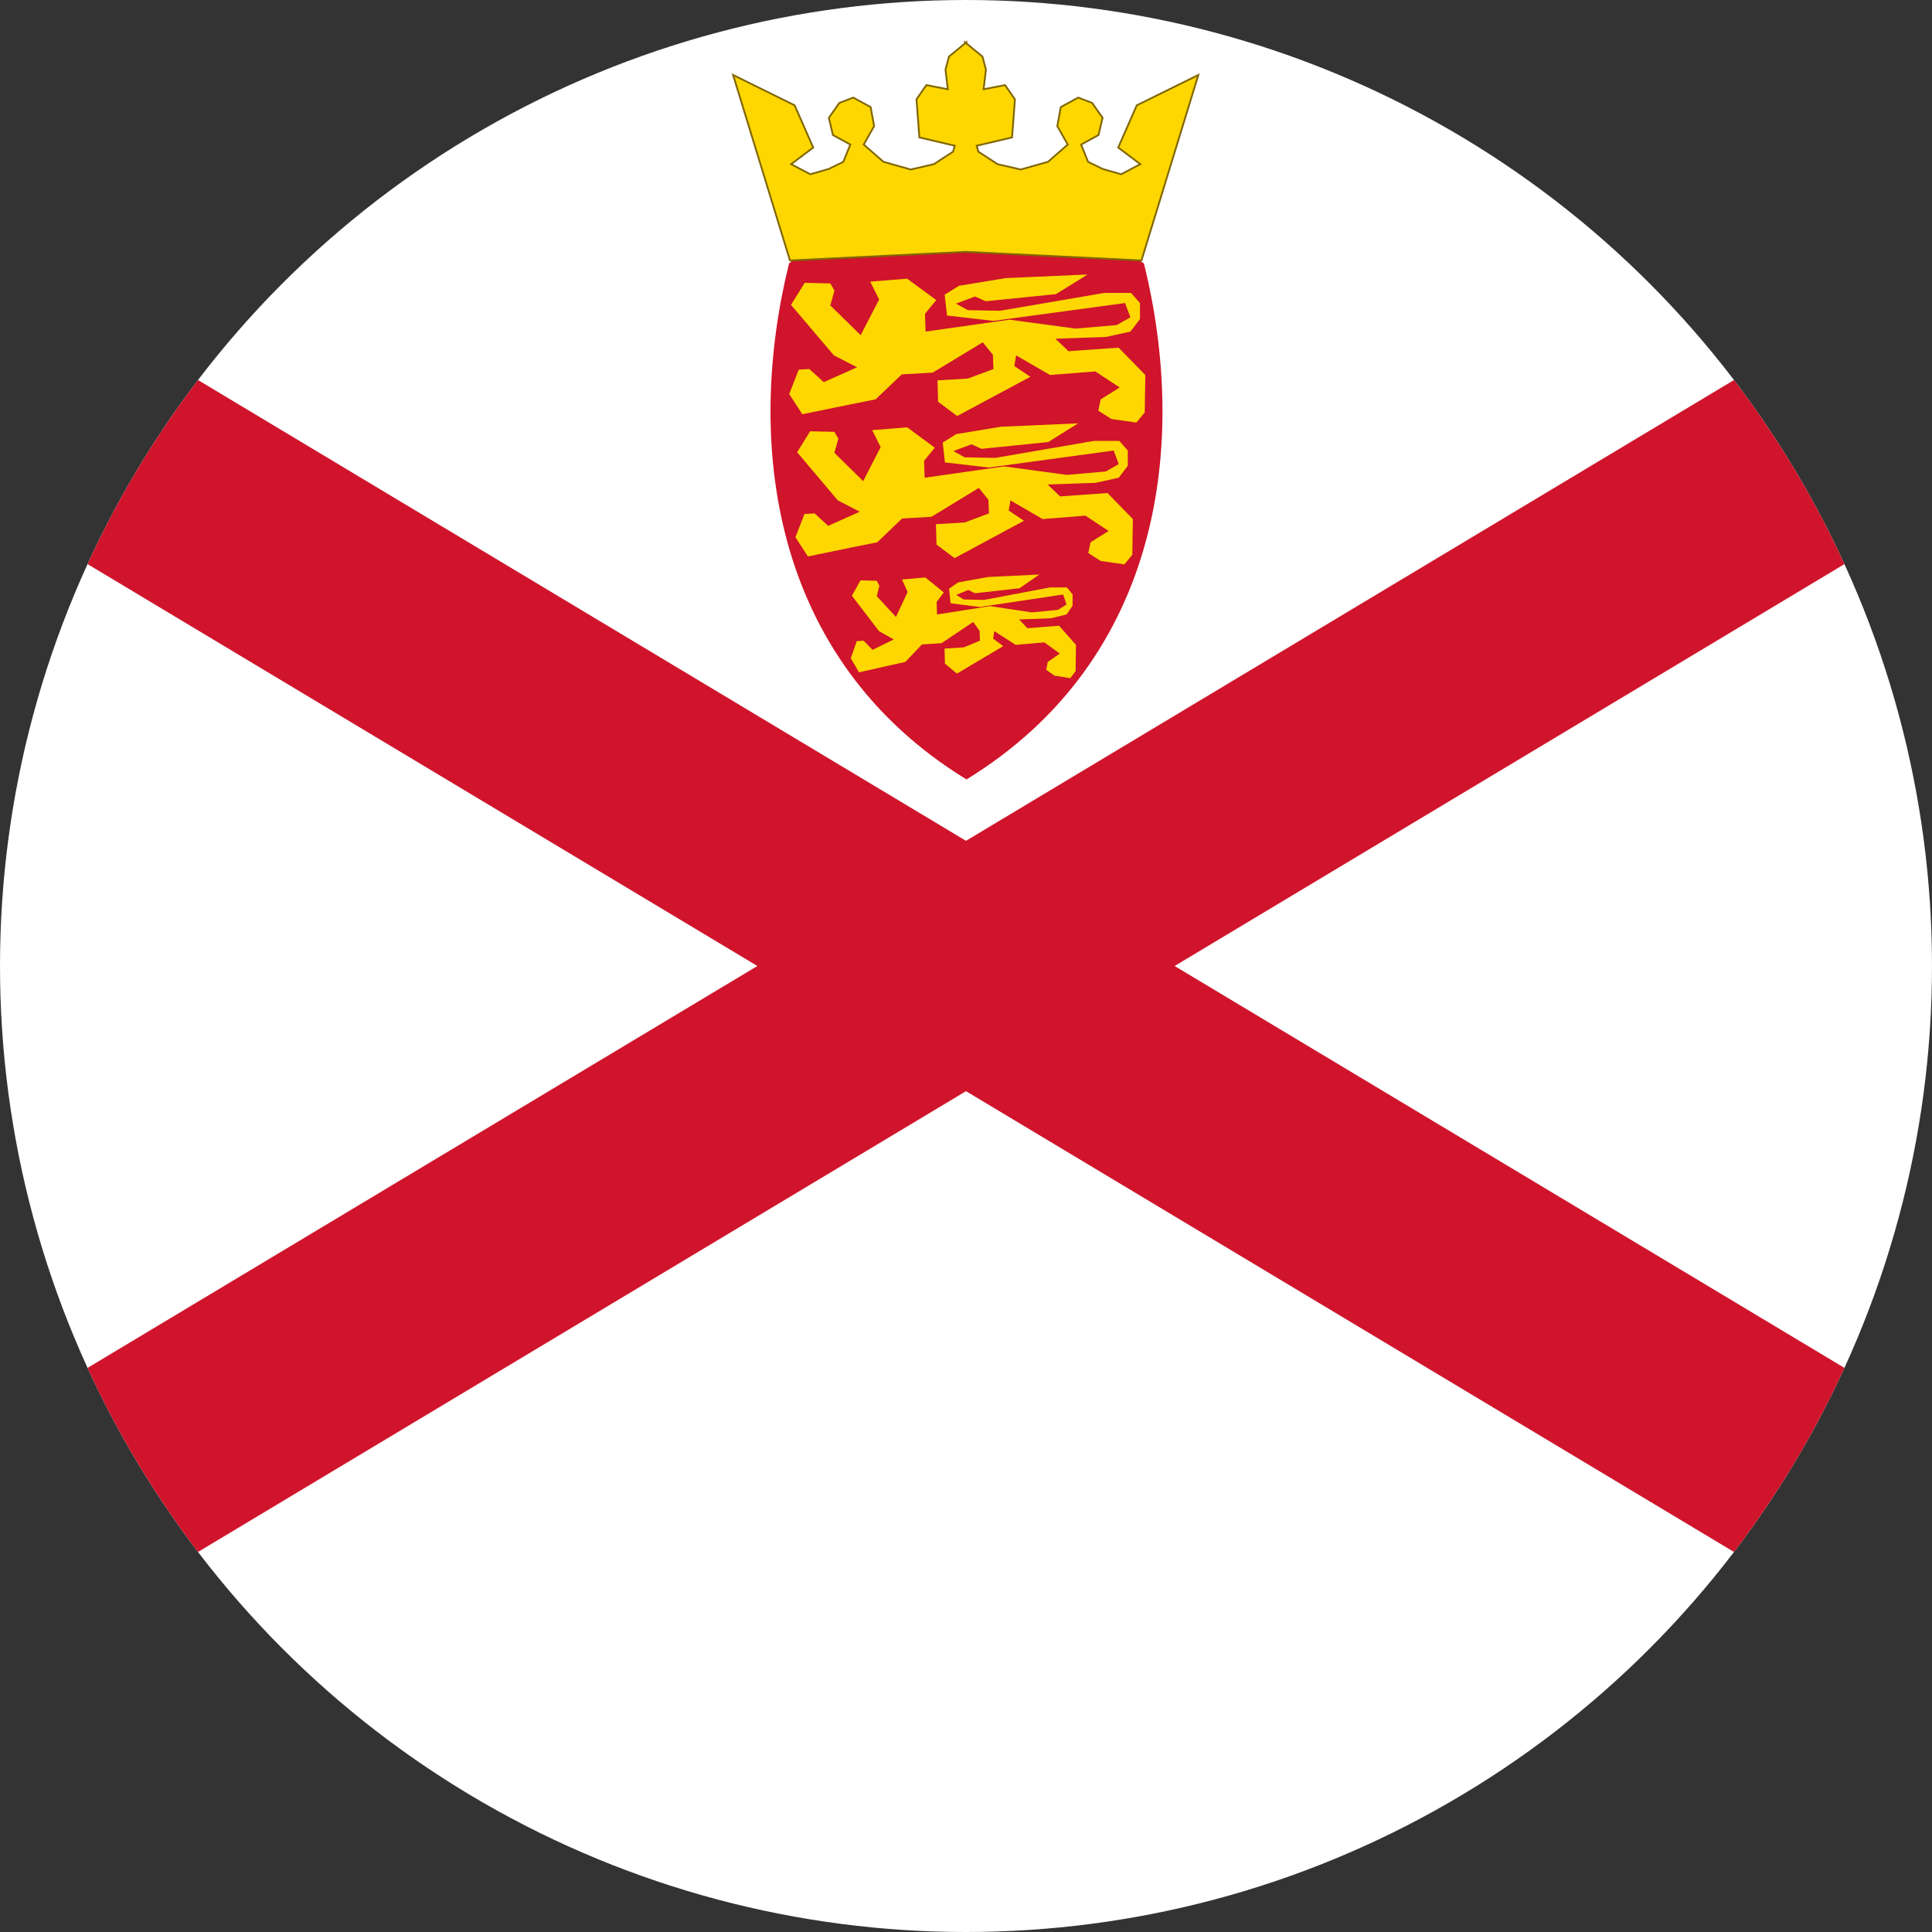 <?xml version="1.0" encoding="UTF-8"?> <svg xmlns="http://www.w3.org/2000/svg" xml:space="preserve" width="600" height="600"><rect width="100%" height="100%" fill="#333333" stroke="none"/><defs><clipPath id="d"><path d="M1761 48h601v949h-601z"></path></clipPath><clipPath id="c"><circle cx="300.5" cy="1186.95" r="1238.159" style="opacity:.543;fill:#fccf38;stroke-width:10.973"></circle></clipPath><clipPath id="b"><circle cx="500" cy="300" r="300" style="opacity:.543;fill:#fccf38;stroke-width:2.659"></circle></clipPath><clipPath id="a"><circle cx="500" cy="300" r="300" style="opacity:.543;fill:#fccf38;stroke-width:2.659"></circle></clipPath></defs><path d="M0 0h1000v600H0Z" clip-path="url(#a)" style="fill:#fff" transform="translate(-200)"></path><path d="m0 0 1000 600M0 600 1000 0" clip-path="url(#b)" style="stroke:#cf142b;stroke-width:66.667;stroke-miterlimit:133.333" transform="translate(-200)"></path><g clip-path="url(#c)" style="overflow:hidden" transform="matrix(.242 0 0 .242 227.19 12.408)"><g fill-rule="evenodd" clip-path="url(#d)" transform="translate(-1761 -48)"><path fill="#cf142b" d="M2290.26 334.901c56.02 226.723 25.3 506.733-227.76 662.099-253.07-155.362-283.79-435.376-227.75-662.099 59.65-54.2 330.77-87.619 455.5 0z"></path><path fill="gold" stroke="#806600" stroke-miterlimit="8" stroke-width="2.292" d="m2060.63 51 .87.713.87-.713.04 1.456 20.56 16.854 4.47 16.785-2.98 25.177 27.55-5.34 12.66 18.31-3.72 48.829-45.43 10.681 2.24 7.629 24.57 16.022 29.79 6.867 35-9.919 25.32-22.125-13.4-23.651 4.47-24.414 22.34-12.207 17.87 6.866 13.4 19.074-5.21 22.125-22.34 12.207 8.94 22.125 18.61 9.156 23.83 6.866 24.58-12.97-28.3-21.362 23.83-54.169 78.94-38.91L2287.02 331l-225.52-11.072L1835.98 331 1763 92.962l78.94 38.91 23.83 54.169-28.3 21.362 24.58 12.97 23.83-6.866 18.61-9.156 8.94-22.125-22.34-12.207-5.21-22.125 13.4-19.074 17.87-6.866 22.34 12.207 4.47 24.414-13.4 23.651 25.32 22.125 35 9.919 29.79-6.867 24.57-16.022 2.24-7.629-45.43-10.681-3.72-48.829 12.66-18.31 27.55 5.34-2.98-25.177 4.47-16.784 20.56-16.855z"></path><path fill="gold" d="m1854.87 359.683 32.86.763 5.35 9.156-5.35 19.076 38.98 38.153 23.69-45.783-11.47-22.891 47.38-3.816 37.45 27.47-14.52 17.55c.26 7.631.51 15.261.77 22.892l107.75-15.261 84.83 11.445 52.73-4.578 17.57-9.919-6.87-18.314-168.89 22.892-59.61-6.867-3.06-26.708 18.34-11.445 60.37-9.92 104.7-4.578-40.5 25.181-90.18 9.156-13.76-6.104-24.45 9.156 15.28 8.394 41.27.763 133.74-22.892h34.39l11.46 12.972v20.603l-12.23 16.024-31.33 6.867-64.96 2.29 16.82 16.024 64.19-4.579 34.39 35.101c-.25 16.024-.51 32.048-.76 48.072L2280.54 539l-32.1-4.578-16.81-10.683 3.05-14.498 24.46-15.261-31.33-20.603-58.08 4.579-43.56-25.181-2.3 13.735 20.64 13.735-94 50.361-24.46-18.313c-.25-9.157-.51-18.313-.76-27.47l38.97-2.289 32.87-12.209c-.26-6.104-.51-12.209-.77-18.313l-12.99-16.024-64.19 38.916-39.74 2.289-33.63 32.048-34.39 6.867-59.61 12.209-16.81-25.944 12.23-31.285 13.75-.763 18.34 16.787 42.8-19.076-29.8-15.261-55.03-64.859zM1861.83 550.177l31.13.727 5.07 8.723-5.07 18.172 36.93 36.346 22.45-43.615-10.87-21.807 44.9-3.635 35.48 26.169-13.76 16.719.72 21.807 102.1-14.538 80.37 10.903 49.96-4.361 16.66-9.45-6.52-17.445-160.02 21.807-56.48-6.542-2.9-25.442 17.38-10.904 57.21-9.449 99.19-4.362-38.37 23.988-85.44 8.723-13.04-5.816-23.17 8.723 14.48 7.997 39.1.726 126.72-21.807h32.58l10.86 12.358v19.626l-11.58 15.265-29.69 6.542-61.55 2.181 15.93 15.265 60.83-4.361 32.58 33.437-.72 45.795L2265.14 721l-30.41-4.362-15.93-10.177 2.89-13.81 23.17-14.539-29.68-19.626-55.03 4.361-41.28-23.988-2.17 13.084 19.55 13.085-89.06 47.976-23.17-17.446-.72-26.169 36.92-2.181 31.14-11.63-.72-17.445-12.31-15.266-60.83 37.073-37.65 2.18-31.86 30.531-32.58 6.542-56.48 11.63-15.93-24.715 11.59-29.803 13.03-.727L1885 671.57l40.55-18.172-28.24-14.539-52.14-61.787zM1926.57 741.478l20.78.534 3.38 6.41-3.38 13.353 24.64 26.707 14.98-32.048-7.24-16.024 29.96-2.671 23.68 19.229-9.18 12.285.48 16.024 68.14-10.683 53.65 8.012 33.34-3.205 11.12-6.943-4.35-12.82-106.81 16.025-37.69-4.808-1.93-18.695 11.59-8.012 38.18-6.943 66.21-3.205-25.61 17.626-57.03 6.41-8.7-4.273-15.46 6.409 9.66 5.876 26.1.534 84.57-16.024h21.75l7.25 9.08v14.422l-7.73 11.217-19.82 4.807-41.07 1.603 10.63 11.217 40.59-3.205 21.75 24.57-.48 33.65-6.77 9.081-20.3-3.205-10.63-7.478 1.93-10.148 15.47-10.683-19.82-14.422-36.72 3.205-27.55-17.627-1.45 9.615 13.05 9.614-59.45 35.253-15.46-12.819-.48-19.229 24.64-1.602 20.78-8.546-.48-12.82-8.21-11.217-40.6 27.241-25.13 1.603-21.26 22.434-21.75 4.807-37.7 8.546-10.63-18.161 7.73-21.899 8.7-.534 11.6 11.75 27.06-13.353-18.84-10.683-34.8-45.401z"></path></g></g></svg> 